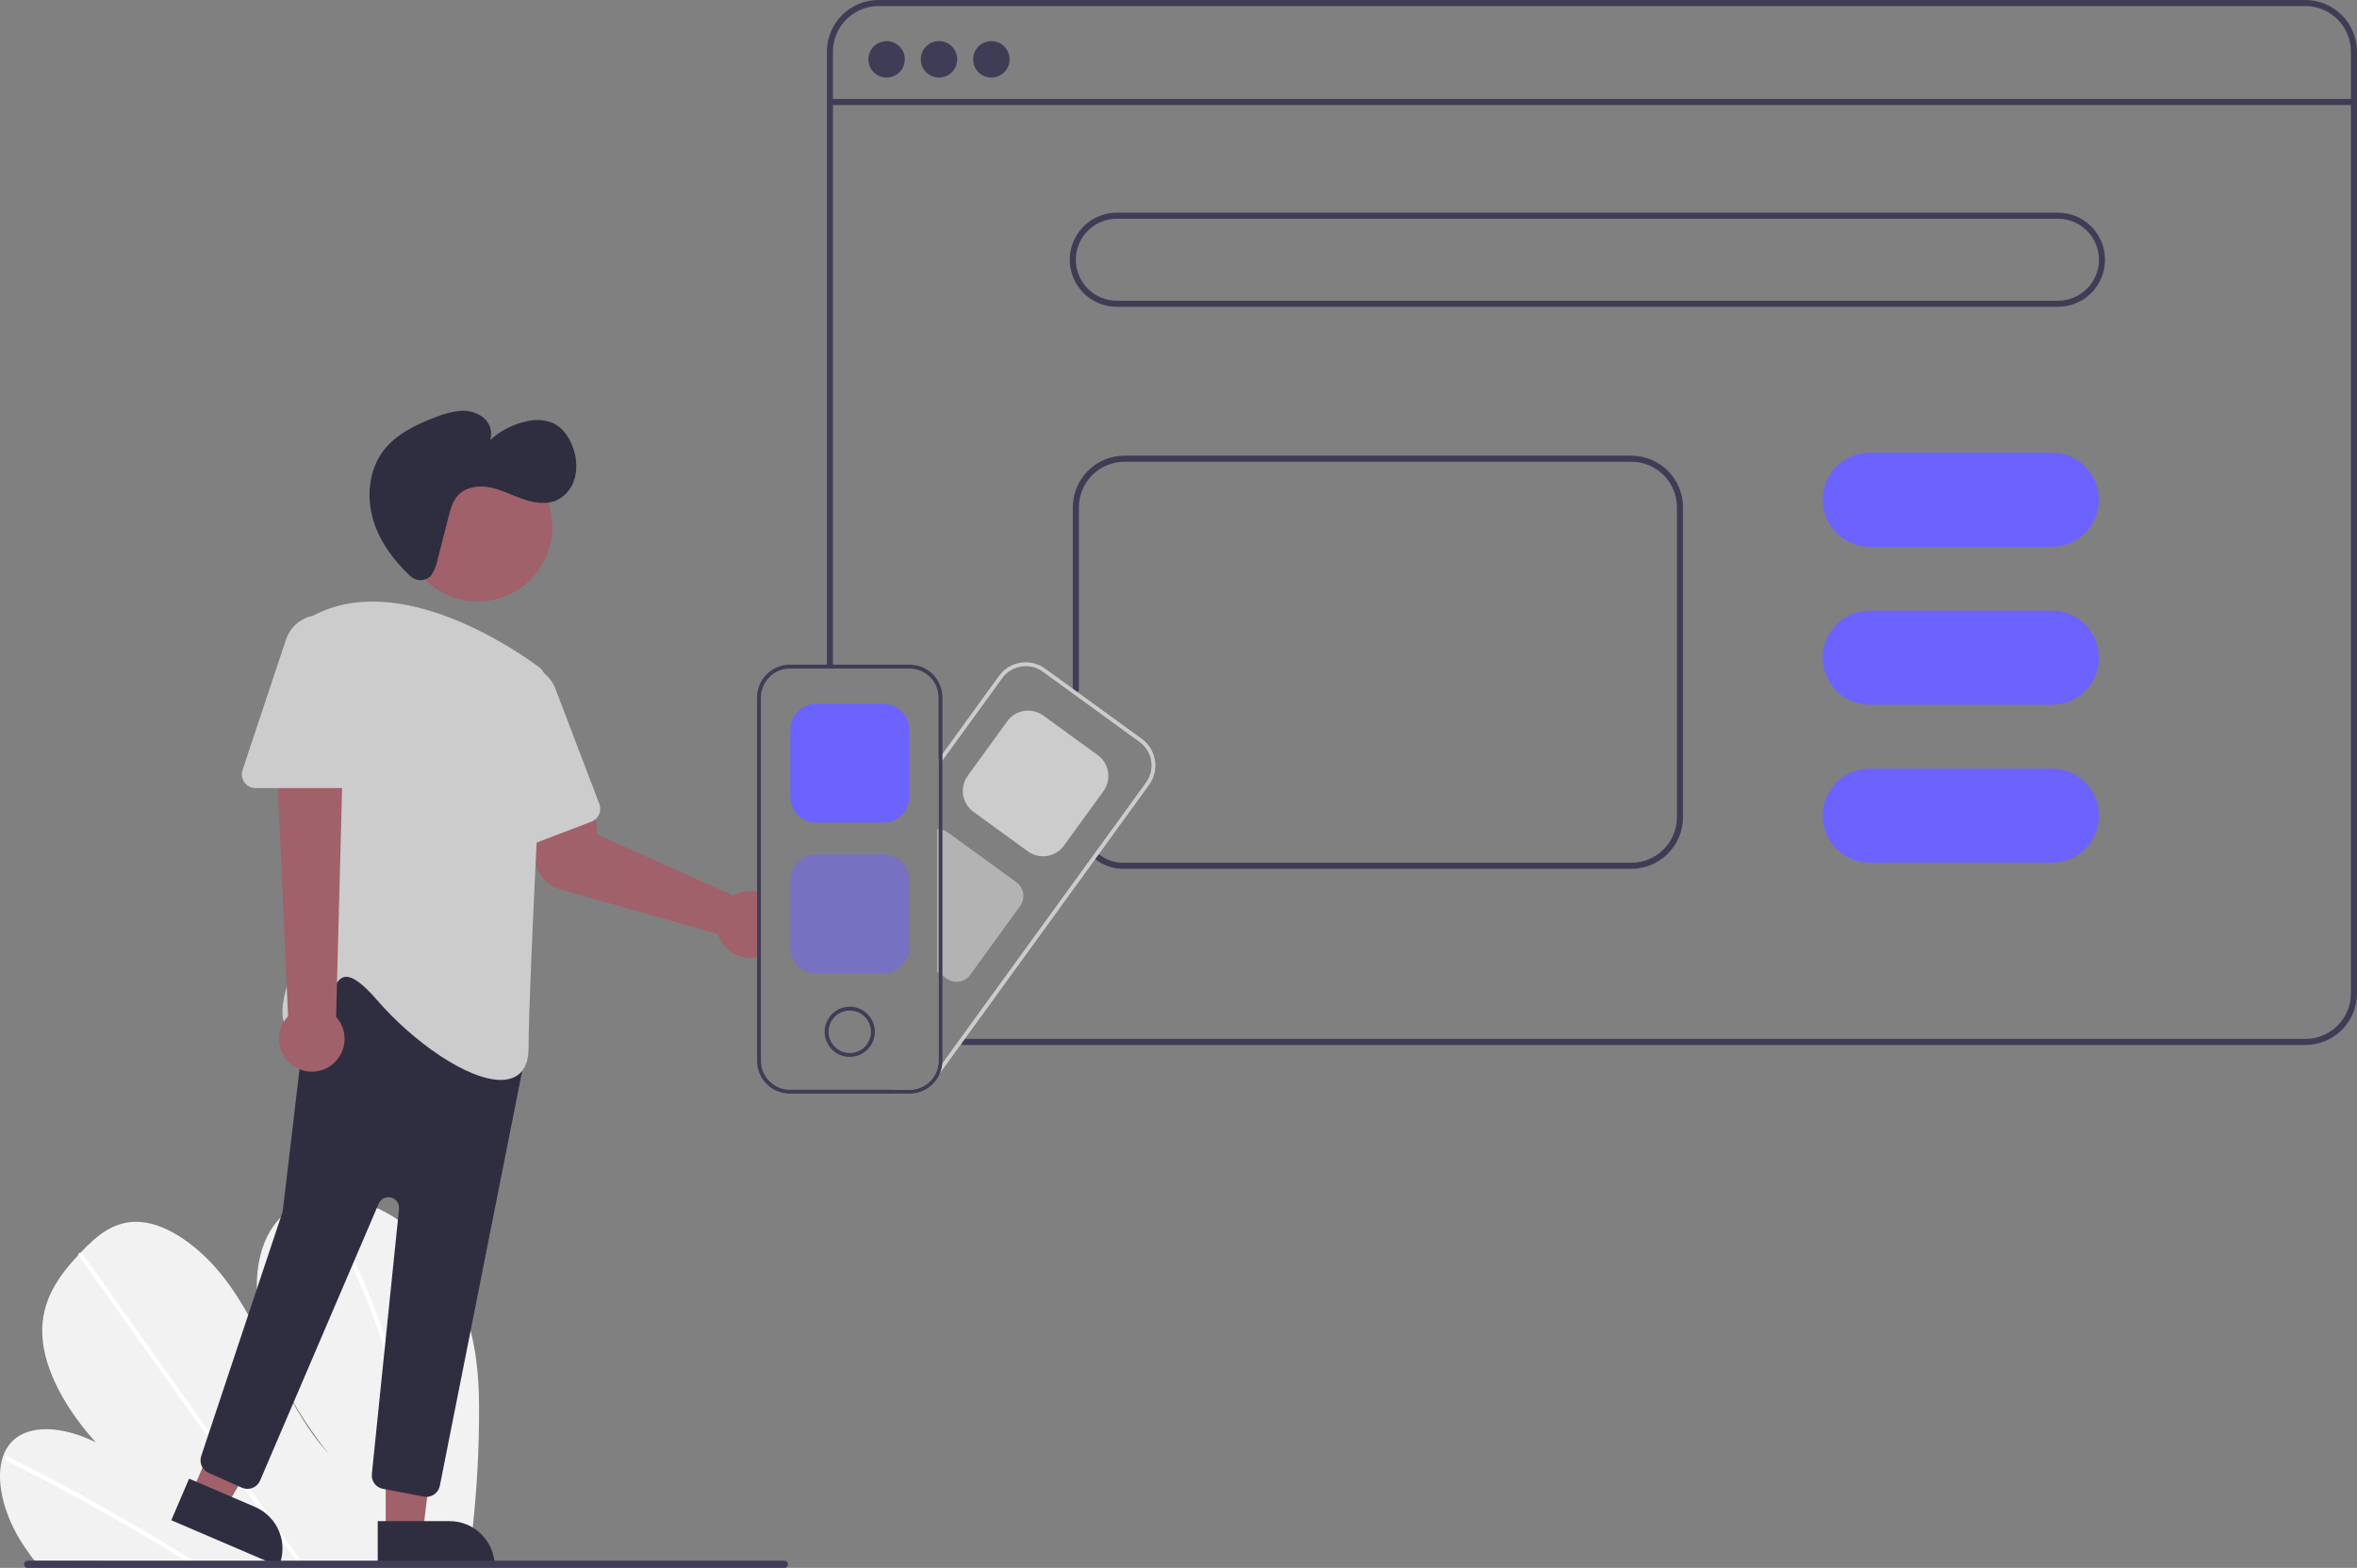 <svg width="221" height="147" viewBox="0 0 221 147" fill="none" xmlns="http://www.w3.org/2000/svg">
<rect x="0" y="0" width="221" height="147" fill="#808080" stroke="none"/>
<g clip-path="url(#clip0)">
<path d="M44.916 133.145C44.878 137.487 44.56 141.822 43.964 146.123C43.943 146.274 43.92 146.425 43.9 146.576L3.26 146.348C3.14 146.198 3.023 146.047 2.909 145.893C2.53 145.385 2.174 144.862 1.848 144.321C0.279 141.715 -0.44 138.664 0.28 136.559L0.293 136.527C0.448 136.066 0.693 135.64 1.014 135.274C2.655 133.426 5.973 133.734 8.984 135.226C6.284 132.268 4.133 128.535 3.969 125.203C3.809 121.953 5.508 119.632 7.35 117.659C7.41 117.594 7.471 117.53 7.531 117.467C7.56 117.434 7.591 117.403 7.621 117.371C9.058 115.867 10.734 114.385 13.159 114.564C15.819 114.761 18.768 116.991 20.836 119.588C22.904 122.184 24.278 125.133 25.67 128.011C27.065 130.887 28.574 133.837 30.812 136.295C27.781 132.459 25.337 128.095 24.434 123.85C23.531 119.605 24.326 115.528 27.027 113.529C27.847 112.941 28.796 112.558 29.795 112.412C29.911 112.393 30.03 112.377 30.15 112.363C32.651 112.078 35.636 112.944 38.177 115.012C40.974 117.29 42.914 120.666 43.879 123.871C44.844 127.076 44.947 130.162 44.916 133.145Z" fill="#F2F2F2"/>
<path d="M18.327 146.433L17.55 146.428C17.303 146.274 17.055 146.121 16.806 145.971C16.652 145.873 16.496 145.78 16.34 145.684C13.762 144.109 11.168 142.598 8.558 141.151C5.951 139.704 3.33 138.322 0.696 137.008C0.626 136.978 0.57 136.924 0.535 136.856C0.501 136.788 0.492 136.71 0.509 136.635C0.512 136.626 0.516 136.616 0.522 136.608C0.559 136.539 0.641 136.51 0.761 136.569C1.084 136.732 1.409 136.894 1.732 137.059C4.373 138.396 7.002 139.8 9.621 141.27C12.237 142.74 14.839 144.275 17.425 145.874C17.48 145.907 17.534 145.942 17.588 145.975C17.835 146.128 18.08 146.28 18.327 146.433Z" fill="white"/>
<path d="M28.347 146.489L27.866 146.486C27.758 146.334 27.651 146.182 27.543 146.031C24.996 142.458 22.45 138.885 19.905 135.312C15.737 129.463 11.57 123.614 7.404 117.765C7.379 117.733 7.361 117.697 7.35 117.659C7.314 117.529 7.409 117.453 7.531 117.467C7.582 117.474 7.632 117.492 7.675 117.52C7.719 117.548 7.757 117.585 7.785 117.629C10.122 120.909 12.458 124.188 14.794 127.466C18.941 133.286 23.087 139.105 27.232 144.924C27.496 145.293 27.76 145.664 28.023 146.033C28.132 146.185 28.24 146.337 28.347 146.489Z" fill="white"/>
<path d="M39.052 143.697C39.028 144.507 38.974 145.304 38.904 146.094C38.891 146.245 38.877 146.396 38.863 146.548L38.359 146.545C38.374 146.394 38.39 146.243 38.404 146.091C38.51 144.95 38.586 143.796 38.596 142.61C38.609 139.324 38.289 136.044 37.64 132.822C36.951 129.353 35.961 125.95 34.681 122.652C33.338 119.175 31.719 115.81 29.839 112.591C29.804 112.538 29.788 112.475 29.795 112.412C29.816 112.268 30.007 112.226 30.15 112.363C30.178 112.39 30.202 112.421 30.222 112.454C30.455 112.855 30.683 113.256 30.907 113.658C32.718 116.895 34.267 120.272 35.541 123.755C36.755 127.064 37.678 130.471 38.3 133.94C38.883 137.158 39.135 140.427 39.052 143.697Z" fill="white"/>
<path d="M152.966 81.457H105.428C104.437 81.486 103.468 81.163 102.693 80.544C102.633 80.498 102.594 80.43 102.584 80.355C102.574 80.28 102.594 80.205 102.64 80.145C102.686 80.085 102.754 80.046 102.828 80.035C102.903 80.025 102.979 80.045 103.039 80.091C103.714 80.635 104.562 80.917 105.428 80.887H152.966C154.098 80.886 155.184 80.435 155.984 79.634C156.785 78.833 157.235 77.747 157.236 76.615V47.564C157.235 46.431 156.785 45.345 155.984 44.544C155.184 43.743 154.098 43.293 152.966 43.292H105.428C104.296 43.293 103.21 43.743 102.41 44.544C101.61 45.345 101.159 46.431 101.158 47.564V64.653C101.158 64.728 101.128 64.801 101.075 64.854C101.021 64.907 100.949 64.937 100.873 64.937C100.798 64.937 100.725 64.907 100.672 64.854C100.619 64.801 100.589 64.728 100.589 64.653V47.564C100.59 46.28 101.1 45.049 102.008 44.142C102.915 43.234 104.145 42.723 105.428 42.722H152.966C154.249 42.723 155.479 43.234 156.386 44.142C157.294 45.049 157.804 46.28 157.805 47.564V76.615C157.804 77.898 157.294 79.129 156.386 80.037C155.479 80.945 154.249 81.455 152.966 81.457Z" fill="#3F3D56"/>
<path d="M216.161 97.976H90.341C90.265 97.976 90.193 97.946 90.14 97.892C90.086 97.839 90.056 97.766 90.056 97.691C90.056 97.615 90.086 97.543 90.14 97.49C90.193 97.436 90.265 97.406 90.341 97.406H216.161C217.293 97.405 218.378 96.954 219.179 96.153C219.979 95.353 220.429 94.267 220.431 93.134V4.842C220.429 3.709 219.979 2.623 219.179 1.822C218.378 1.021 217.293 0.571 216.161 0.57H82.37C81.238 0.571 80.153 1.021 79.353 1.822C78.552 2.623 78.102 3.709 78.1 4.842V62.374C78.1 62.45 78.07 62.522 78.017 62.575C77.964 62.629 77.891 62.659 77.816 62.659C77.74 62.659 77.668 62.629 77.615 62.575C77.561 62.522 77.531 62.45 77.531 62.374V4.842C77.533 3.558 78.043 2.327 78.95 1.42C79.857 0.512 81.087 0.001 82.37 0H216.161C217.444 0.001 218.674 0.512 219.581 1.42C220.488 2.327 220.999 3.558 221 4.842V93.134C220.999 94.418 220.488 95.648 219.581 96.556C218.674 97.464 217.444 97.974 216.161 97.976Z" fill="#3F3D56"/>
<path d="M220.907 9.278H77.723V9.848H220.907V9.278Z" fill="#3F3D56"/>
<path d="M83.131 7.273C84.075 7.273 84.839 6.508 84.839 5.564C84.839 4.62 84.075 3.855 83.131 3.855C82.188 3.855 81.423 4.62 81.423 5.564C81.423 6.508 82.188 7.273 83.131 7.273Z" fill="#3F3D56"/>
<path d="M88.042 7.273C88.985 7.273 89.75 6.508 89.75 5.564C89.75 4.62 88.985 3.855 88.042 3.855C87.098 3.855 86.334 4.62 86.334 5.564C86.334 6.508 87.098 7.273 88.042 7.273Z" fill="#3F3D56"/>
<path d="M92.952 7.273C93.895 7.273 94.66 6.508 94.66 5.564C94.66 4.62 93.895 3.855 92.952 3.855C92.009 3.855 91.244 4.62 91.244 5.564C91.244 6.508 92.009 7.273 92.952 7.273Z" fill="#3F3D56"/>
<path d="M192.961 28.766H104.716C103.546 28.766 102.424 28.301 101.596 27.473C100.769 26.645 100.304 25.522 100.304 24.352C100.304 23.181 100.769 22.058 101.596 21.23C102.424 20.402 103.546 19.937 104.716 19.937H192.961C194.131 19.937 195.253 20.402 196.081 21.23C196.908 22.058 197.373 23.181 197.373 24.352C197.373 25.522 196.908 26.645 196.081 27.473C195.253 28.301 194.131 28.766 192.961 28.766ZM104.716 20.507C103.697 20.507 102.72 20.912 101.999 21.633C101.278 22.354 100.873 23.332 100.873 24.352C100.873 25.371 101.278 26.349 101.999 27.07C102.72 27.791 103.697 28.197 104.716 28.197H192.961C193.98 28.197 194.958 27.791 195.678 27.07C196.399 26.349 196.804 25.371 196.804 24.352C196.804 23.332 196.399 22.354 195.678 21.633C194.958 20.912 193.98 20.507 192.961 20.507H104.716Z" fill="#3F3D56"/>
<path d="M192.392 51.266H175.312C174.142 51.266 173.02 50.801 172.192 49.973C171.365 49.145 170.9 48.023 170.9 46.852C170.9 45.681 171.365 44.558 172.192 43.73C173.02 42.902 174.142 42.437 175.312 42.437H192.392C193.562 42.437 194.684 42.902 195.512 43.73C196.339 44.558 196.804 45.681 196.804 46.852C196.804 48.023 196.339 49.145 195.512 49.973C194.684 50.801 193.562 51.266 192.392 51.266Z" fill="#6C63FF"/>
<path d="M192.392 66.077H175.312C174.142 66.077 173.02 65.612 172.192 64.784C171.365 63.956 170.9 62.833 170.9 61.662C170.9 60.491 171.365 59.368 172.192 58.54C173.02 57.712 174.142 57.247 175.312 57.247H192.392C193.562 57.247 194.684 57.712 195.512 58.54C196.339 59.368 196.804 60.491 196.804 61.662C196.804 62.833 196.339 63.956 195.512 64.784C194.684 65.612 193.562 66.077 192.392 66.077Z" fill="#6C63FF"/>
<path d="M192.392 80.887H175.312C174.142 80.887 173.02 80.422 172.192 79.594C171.365 78.766 170.9 77.643 170.9 76.472C170.9 75.302 171.365 74.179 172.192 73.351C173.02 72.523 174.142 72.058 175.312 72.058H192.392C193.562 72.058 194.684 72.523 195.512 73.351C196.339 74.179 196.804 75.302 196.804 76.472C196.804 77.643 196.339 78.766 195.512 79.594C194.684 80.422 193.562 80.887 192.392 80.887Z" fill="#6C63FF"/>
<path d="M70.984 83.615C70.769 83.57 70.549 83.547 70.329 83.547C69.916 83.547 69.507 83.628 69.125 83.786C68.996 83.84 68.872 83.903 68.752 83.974L56.016 78.255L55.658 74.798L50.167 74.652L50.204 80.406C50.21 81.072 50.432 81.718 50.835 82.249C51.238 82.779 51.801 83.166 52.441 83.351L67.335 87.591C67.369 87.7 67.4 87.794 67.437 87.882C67.606 88.289 67.86 88.656 68.18 88.958C68.501 89.261 68.882 89.492 69.299 89.636C69.63 89.754 69.98 89.813 70.332 89.813C70.551 89.813 70.77 89.79 70.984 89.742C71.106 89.716 71.227 89.682 71.345 89.639V83.715C71.227 83.675 71.106 83.642 70.984 83.615Z" fill="#A0616A"/>
<path d="M36.165 143.61H39.655L41.315 130.142H36.164L36.165 143.61Z" fill="#A0616A"/>
<path d="M46.386 146.852L35.417 146.853L35.417 142.613L42.148 142.612C43.272 142.612 44.349 143.059 45.144 143.854C45.939 144.649 46.386 145.728 46.386 146.852Z" fill="#2F2E41"/>
<path d="M18.025 139.846L21.233 141.221L28.059 129.495L23.325 127.466L18.025 139.846Z" fill="#A0616A"/>
<path d="M26.144 146.853L16.062 142.532L17.73 138.634L23.917 141.286C24.95 141.729 25.765 142.564 26.183 143.608C26.601 144.652 26.587 145.819 26.144 146.853L26.144 146.853Z" fill="#2F2E41"/>
<path d="M44.794 56.391C48.655 56.391 51.785 53.259 51.785 49.396C51.785 45.532 48.655 42.4 44.794 42.4C40.932 42.4 37.802 45.532 37.802 49.396C37.802 53.259 40.932 56.391 44.794 56.391Z" fill="#A0616A"/>
<path d="M39.743 140.317L35.901 139.585C35.585 139.527 35.303 139.351 35.111 139.093C34.919 138.836 34.832 138.515 34.866 138.196L37.414 113.343C37.438 113.106 37.377 112.868 37.241 112.672C37.105 112.477 36.903 112.336 36.672 112.276C36.442 112.217 36.197 112.241 35.984 112.346C35.77 112.451 35.601 112.63 35.507 112.849L24.385 138.814C24.318 138.97 24.221 139.112 24.099 139.23C23.977 139.348 23.833 139.441 23.675 139.503C23.517 139.564 23.348 139.594 23.179 139.591C23.009 139.587 22.842 139.549 22.687 139.481L19.562 138.091C19.271 137.962 19.038 137.729 18.909 137.438C18.78 137.146 18.765 136.817 18.867 136.514L26.474 113.682C26.495 113.618 26.51 113.551 26.518 113.484L28.988 92.622C29.014 92.395 29.102 92.178 29.241 91.996C29.38 91.814 29.565 91.672 29.777 91.585L37.574 88.417C37.804 88.323 38.057 88.298 38.302 88.346C38.546 88.394 38.771 88.512 38.95 88.686L48.791 98.273C48.944 98.421 49.057 98.606 49.121 98.81C49.184 99.014 49.195 99.231 49.153 99.441L41.239 139.308C41.18 139.599 41.023 139.86 40.794 140.048C40.565 140.236 40.278 140.339 39.981 140.34C39.901 140.34 39.821 140.332 39.743 140.317Z" fill="#2F2E41"/>
<path d="M35.363 93.773C34.001 92.195 33.007 91.479 32.327 91.591C31.652 91.701 31.263 92.644 30.851 93.642C30.289 95.004 29.651 96.549 28.08 96.669C27.835 96.712 27.584 96.684 27.354 96.59C27.125 96.496 26.926 96.339 26.782 96.137C25.546 94.298 28.51 88.212 28.781 87.665L28.642 58.882C28.64 58.65 28.701 58.421 28.819 58.221C28.937 58.021 29.107 57.857 29.312 57.747C37.458 53.352 48.457 60.995 50.579 62.573C50.749 62.699 50.885 62.865 50.975 63.056C51.065 63.247 51.106 63.458 51.095 63.669C50.839 68.49 49.561 92.811 49.561 98.237C49.561 99.739 49.043 100.693 48.022 101.073C47.677 101.195 47.313 101.255 46.948 101.249C43.832 101.249 38.729 97.672 35.363 93.773Z" fill="#CCCCCC"/>
<path d="M46.731 79.796C46.56 79.686 46.419 79.535 46.319 79.359C46.219 79.182 46.163 78.984 46.155 78.781L45.603 65.888C45.569 65.095 45.819 64.315 46.307 63.688C46.795 63.061 47.49 62.629 48.268 62.468C49.045 62.308 49.855 62.429 50.551 62.811C51.248 63.193 51.785 63.81 52.069 64.552L56.198 75.38C56.319 75.697 56.309 76.05 56.17 76.36C56.031 76.67 55.775 76.913 55.458 77.034L47.892 79.923C47.702 79.997 47.498 80.023 47.296 80.001C47.094 79.979 46.9 79.909 46.731 79.796Z" fill="#CCCCCC"/>
<path d="M27.503 99.941C27.132 99.691 26.82 99.363 26.59 98.98C26.359 98.597 26.215 98.167 26.169 97.722C26.122 97.278 26.173 96.828 26.319 96.405C26.464 95.982 26.701 95.596 27.012 95.275L25.676 65.397L32.281 66.175L31.514 95.334C32.02 95.892 32.303 96.617 32.31 97.37C32.317 98.123 32.048 98.852 31.553 99.42C31.059 99.988 30.374 100.355 29.627 100.45C28.881 100.546 28.125 100.365 27.503 99.941H27.503Z" fill="#A0616A"/>
<path d="M22.917 73.353C22.797 73.189 22.718 72.998 22.688 72.797C22.657 72.596 22.675 72.391 22.741 72.198L26.819 59.956C27.07 59.203 27.581 58.563 28.261 58.151C28.94 57.74 29.743 57.584 30.527 57.712C31.311 57.839 32.024 58.241 32.538 58.846C33.053 59.451 33.336 60.22 33.336 61.014V72.603C33.335 72.943 33.2 73.269 32.96 73.509C32.72 73.749 32.394 73.885 32.054 73.885H23.956C23.753 73.886 23.552 73.838 23.371 73.746C23.191 73.653 23.035 73.518 22.917 73.353Z" fill="#CCCCCC"/>
<path d="M40.279 54.101C40.017 54.306 39.69 54.41 39.358 54.393C39.026 54.377 38.711 54.241 38.471 54.01C36.972 52.609 35.708 50.933 35.068 48.993C34.334 46.769 34.522 44.164 35.926 42.291C37.113 40.707 38.992 39.813 40.843 39.113C41.566 38.808 42.329 38.609 43.109 38.525C43.897 38.443 44.687 38.664 45.317 39.145C45.624 39.39 45.85 39.722 45.965 40.098C46.081 40.474 46.081 40.876 45.964 41.251C46.914 40.389 48.072 39.789 49.324 39.513C50.116 39.302 50.954 39.337 51.726 39.612C52.8 40.054 53.497 41.133 53.818 42.249C54.084 43.1 54.106 44.009 53.88 44.871C53.765 45.3 53.561 45.7 53.281 46.045C53.001 46.39 52.652 46.673 52.256 46.874C51.274 47.337 50.109 47.163 49.082 46.81C48.055 46.458 47.081 45.938 46.019 45.713C44.957 45.488 43.731 45.619 42.979 46.403C42.45 46.955 42.242 47.732 42.052 48.473L41.068 52.327C40.959 52.889 40.751 53.426 40.454 53.915C40.404 53.984 40.345 54.047 40.279 54.101Z" fill="#2F2E41"/>
<path d="M88.004 77.876V91.023L88.183 91.154V77.896C88.124 77.886 88.064 77.879 88.004 77.876ZM107.067 69.275L97.981 62.676C97.32 62.198 96.496 62.001 95.689 62.129C94.883 62.257 94.161 62.7 93.68 63.359L88.365 70.691L88.004 71.186V99.454C88.003 100.174 87.717 100.865 87.207 101.374C86.698 101.884 86.008 102.17 85.288 102.171H83.779L84.653 102.348C84.855 102.39 85.06 102.411 85.265 102.41C85.752 102.41 86.231 102.295 86.665 102.074C87.098 101.854 87.473 101.533 87.759 101.14L88.129 100.627L107.751 73.576C108.228 72.914 108.424 72.09 108.296 71.284C108.168 70.478 107.726 69.756 107.067 69.275ZM107.458 73.362L88.354 99.699L88.152 99.978L88.132 100.006C88.166 99.824 88.183 99.639 88.183 99.454V71.556L88.365 71.306L93.976 63.573C94.4 62.991 95.037 62.601 95.747 62.488C96.458 62.375 97.184 62.548 97.768 62.969L106.854 69.569C107.436 69.992 107.826 70.629 107.939 71.341C108.052 72.052 107.879 72.779 107.458 73.362V73.362Z" fill="#CCCCCC"/>
<path d="M97.796 80.283C97.287 80.283 96.791 80.121 96.38 79.821L91.273 76.113C90.755 75.736 90.407 75.168 90.306 74.534C90.206 73.9 90.36 73.252 90.736 72.732L94.442 67.623C94.819 67.104 95.386 66.755 96.02 66.654C96.654 66.553 97.302 66.709 97.821 67.086L102.927 70.793C103.446 71.171 103.794 71.739 103.895 72.373C103.995 73.006 103.841 73.654 103.464 74.174L99.759 79.283C99.573 79.541 99.338 79.76 99.067 79.926C98.796 80.092 98.495 80.203 98.181 80.252C98.053 80.273 97.924 80.283 97.796 80.283Z" fill="#CCCCCC"/>
<path opacity="0.5" d="M89.687 92.048C89.352 92.048 89.026 91.942 88.756 91.744L87.861 91.095V77.725L88.012 77.734C88.147 77.742 88.28 77.766 88.409 77.807C88.569 77.858 88.721 77.935 88.857 78.034L95.304 82.717C95.473 82.84 95.616 82.995 95.725 83.173C95.834 83.351 95.907 83.549 95.94 83.755C95.973 83.962 95.965 84.172 95.916 84.376C95.867 84.579 95.779 84.77 95.656 84.939L90.977 91.39C90.856 91.56 90.701 91.703 90.523 91.813C90.345 91.922 90.148 91.995 89.941 92.027C89.857 92.041 89.772 92.048 89.687 92.048Z" fill="#E6E6E6"/>
<path d="M85.288 62.317H74.061C73.245 62.318 72.463 62.643 71.886 63.22C71.309 63.797 70.985 64.58 70.984 65.396V99.454C70.985 100.27 71.309 101.053 71.886 101.63C72.463 102.207 73.245 102.532 74.061 102.533H85.288C85.897 102.532 86.492 102.35 86.998 102.011C87.503 101.672 87.897 101.191 88.129 100.627C88.203 100.453 88.26 100.272 88.3 100.086C88.326 99.959 88.344 99.829 88.354 99.699C88.362 99.618 88.366 99.536 88.365 99.454V65.396C88.364 64.58 88.04 63.797 87.463 63.22C86.886 62.643 86.104 62.318 85.288 62.317ZM88.004 99.454C88.003 100.174 87.716 100.865 87.207 101.374C86.698 101.884 86.008 102.17 85.288 102.171H74.061C73.341 102.17 72.651 101.884 72.142 101.374C71.633 100.865 71.346 100.174 71.345 99.454V65.396C71.346 64.676 71.633 63.985 72.142 63.476C72.651 62.966 73.341 62.68 74.061 62.679H85.288C86.008 62.68 86.698 62.966 87.207 63.476C87.716 63.985 88.003 64.676 88.004 65.396V99.454Z" fill="#3F3D56"/>
<path d="M82.829 77.132H76.52C75.879 77.132 75.264 76.876 74.81 76.422C74.356 75.969 74.101 75.353 74.101 74.712V68.399C74.101 67.757 74.356 67.142 74.81 66.688C75.264 66.234 75.879 65.979 76.52 65.978H82.829C83.471 65.979 84.086 66.234 84.539 66.688C84.993 67.142 85.248 67.757 85.249 68.399V74.712C85.248 75.353 84.993 75.969 84.539 76.422C84.086 76.876 83.471 77.132 82.829 77.132Z" fill="#6C63FF"/>
<path opacity="0.5" d="M82.829 91.263H76.52C75.879 91.262 75.264 91.007 74.81 90.553C74.356 90.099 74.101 89.483 74.101 88.842V82.529C74.101 81.887 74.356 81.272 74.81 80.818C75.264 80.364 75.879 80.109 76.52 80.108H82.829C83.471 80.109 84.086 80.364 84.539 80.818C84.993 81.272 85.248 81.887 85.249 82.529V88.842C85.248 89.483 84.993 90.099 84.539 90.553C84.086 91.007 83.471 91.262 82.829 91.263Z" fill="#6C63FF"/>
<path d="M79.675 94.381C79.209 94.381 78.754 94.519 78.367 94.778C77.98 95.037 77.678 95.405 77.5 95.835C77.322 96.266 77.275 96.739 77.366 97.196C77.457 97.653 77.681 98.073 78.01 98.402C78.339 98.732 78.759 98.956 79.215 99.047C79.672 99.138 80.145 99.091 80.575 98.913C81.006 98.735 81.373 98.433 81.632 98.045C81.891 97.658 82.029 97.203 82.029 96.737C82.028 96.112 81.78 95.514 81.338 95.072C80.897 94.631 80.299 94.382 79.675 94.381ZM79.675 98.728C79.281 98.727 78.896 98.61 78.569 98.391C78.241 98.172 77.986 97.861 77.836 97.496C77.686 97.132 77.646 96.732 77.724 96.345C77.801 95.959 77.99 95.604 78.269 95.326C78.548 95.047 78.903 94.858 79.289 94.781C79.675 94.704 80.076 94.744 80.439 94.895C80.803 95.046 81.114 95.302 81.332 95.63C81.551 95.957 81.668 96.343 81.667 96.737C81.666 97.265 81.456 97.771 81.082 98.144C80.709 98.517 80.203 98.727 79.675 98.728Z" fill="#3F3D56"/>
<path d="M73.552 147H2.588C2.498 147 2.412 146.964 2.349 146.9C2.285 146.837 2.25 146.751 2.25 146.661C2.25 146.571 2.285 146.485 2.349 146.421C2.412 146.358 2.498 146.322 2.588 146.322H73.552C73.641 146.322 73.727 146.358 73.791 146.421C73.854 146.485 73.89 146.571 73.89 146.661C73.89 146.751 73.854 146.837 73.791 146.9C73.727 146.964 73.641 147 73.552 147Z" fill="#3F3D56"/>
</g>
<defs>
<clipPath id="clip0">
<rect width="221" height="147" fill="white"/>
</clipPath>
</defs>
</svg>
